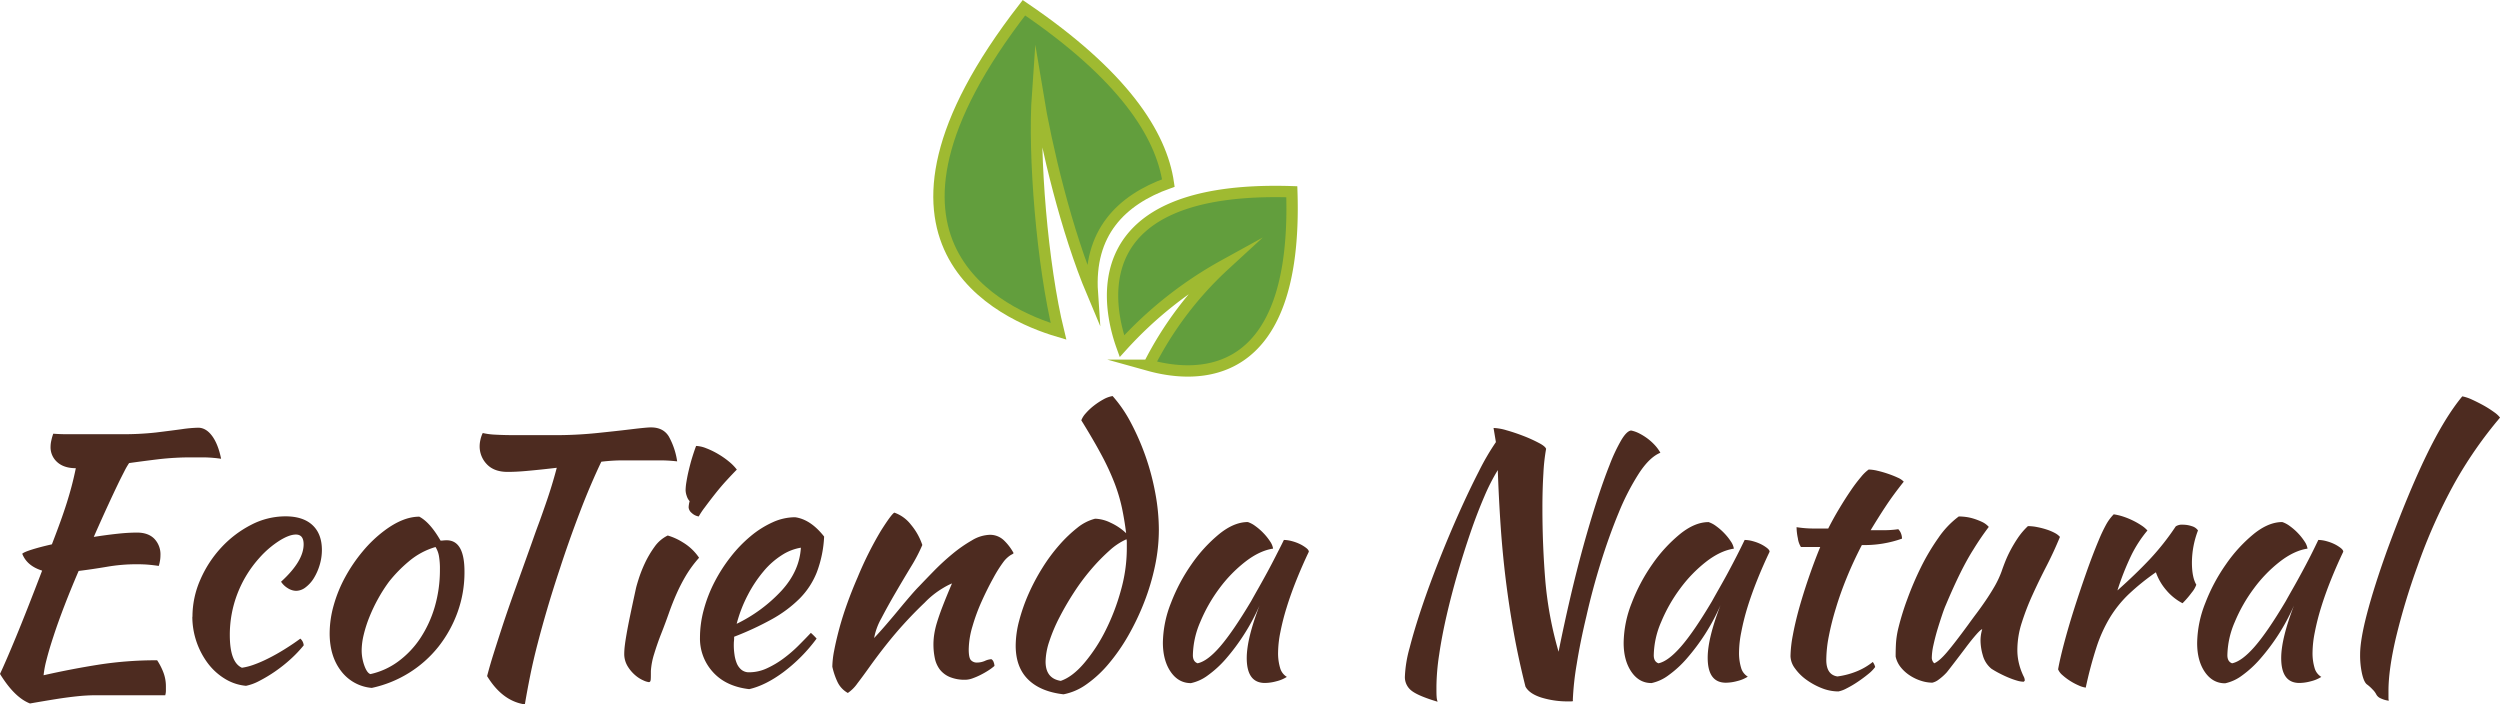 <svg xmlns="http://www.w3.org/2000/svg" viewBox="0 0 1112.54 313.48"><defs><style>.cls-1{fill:#629e3d;stroke:#9fba31;stroke-miterlimit:10;stroke-width:5.05px;fill-rule:evenodd;}.cls-2{isolation:isolate;}.cls-3{fill:#4d2b20;}</style></defs><g id="Layer_2" data-name="Layer 2"><g id="Layer_1-2" data-name="Layer 1"><g id="SvgjsG3979"><path class="cls-1" d="M471.05,147.45c-24.95-7.38-96.92-39-15.38-144,44.12,29.95,61.12,56.27,64.27,78-21.11,7.55-35.65,22.24-33.83,48.85C474.6,103,465.6,65.18,461.73,41.61,459.79,69.14,463.87,118.11,471.05,147.45Z"/><path class="cls-1" d="M499.27,154.07c-6.06-16.87-18.69-71.77,75.61-68.74,2.79,86.22-42.91,83-63.66,77.22A155.5,155.5,0,0,1,544.85,118,175.91,175.91,0,0,0,499.27,154.07Z"/></g><g class="cls-2"><path class="cls-3" d="M60.9,237q5,0,7.72,2.7a10,10,0,0,1,2.78,7.5,13.21,13.21,0,0,1-.23,2.47,14,14,0,0,1-.52,2.18c-1.3-.2-2.75-.38-4.35-.53s-3.5-.22-5.7-.22a77.57,77.57,0,0,0-13.05,1.13Q41,253.34,35,254.08q-3.45,8-6.3,15.4t-4.87,13.6c-1.36,4.1-2.4,7.66-3.16,10.66a43.73,43.73,0,0,0-1.27,6.76q12.15-2.76,24.53-4.72a167,167,0,0,1,26-1.95,27.66,27.66,0,0,1,2.77,5.39,17.32,17.32,0,0,1,1.13,6.27v1.9a7.2,7.2,0,0,1-.3,2H43.12a84,84,0,0,0-8.92.48c-3,.32-6.18.74-9.53,1.28s-7.12,1.17-11.32,1.91Q6.45,310.4,0,299.9q2.55-5.4,7.12-16.45t11.63-29.52q-6.75-2.1-8.85-7.5.75-.75,4.35-1.88t8.85-2.32q2.25-5.85,3.82-10.2t2.78-8.18c.8-2.55,1.52-5,2.18-7.5s1.27-5.12,1.87-8q-5.25,0-8.25-2.67a8.81,8.81,0,0,1-3-6.92,13.05,13.05,0,0,1,.38-2.9A21.47,21.47,0,0,1,23.7,193q3,.23,5.77.23h25a132.27,132.27,0,0,0,14.93-.76Q76,191.66,80.85,191a58.31,58.31,0,0,1,7.35-.66q3.45,0,6.15,3.61t4.05,10.21a60.33,60.33,0,0,0-7.57-.62H85.65a126.1,126.1,0,0,0-15.07.82q-6.84.83-13.13,1.72c-.6.9-1.28,2-2,3.43s-1.72,3.34-2.92,5.83-2.68,5.63-4.42,9.41-3.88,8.51-6.38,14.19q5.7-.9,10.72-1.43A83.7,83.7,0,0,1,60.9,237Z"/><path class="cls-3" d="M85.65,274.48a40.71,40.71,0,0,1,3.53-16.58,50.68,50.68,0,0,1,9.3-14.25,47.72,47.72,0,0,1,13.2-10.05,33.12,33.12,0,0,1,15.37-3.82q7.8,0,12,3.9t4.2,11.1a23.19,23.19,0,0,1-1,6.67,24.6,24.6,0,0,1-2.55,5.78,14.77,14.77,0,0,1-3.68,4.12,7,7,0,0,1-4.2,1.58,7.09,7.09,0,0,1-3.67-1.13,9.46,9.46,0,0,1-3.08-2.92q10.05-9.15,10.05-16.65,0-4.35-3.45-4.35-3,0-7.5,2.85a42.43,42.43,0,0,0-8.7,7.5,51.45,51.45,0,0,0-9.82,16,50.78,50.78,0,0,0-3.38,18.38q0,12.15,5.4,14.55a27.1,27.1,0,0,0,5.25-1.35A55.76,55.76,0,0,0,119.4,293c2.3-1.14,4.67-2.47,7.13-4s4.82-3.1,7.12-4.8a4.36,4.36,0,0,1,1.5,3,55.74,55.74,0,0,1-5.85,6.15,64.92,64.92,0,0,1-6.9,5.47,62.9,62.9,0,0,1-7,4.2,21.8,21.8,0,0,1-5.93,2.18,21.58,21.58,0,0,1-9.3-3.08,27.11,27.11,0,0,1-7.58-6.82,34.74,34.74,0,0,1-7-20.85Z"/><path class="cls-3" d="M165.45,306.13a19.05,19.05,0,0,1-13.65-7.5q-5.1-6.6-5.1-16.8a46.26,46.26,0,0,1,1.8-12.45,60,60,0,0,1,5.1-12.53,70.29,70.29,0,0,1,7.8-11.47,56.81,56.81,0,0,1,9.75-9.3q8.25-6.15,15.45-6.15,4.8,2.55,9.45,10.65a9.25,9.25,0,0,0,1.35-.08,13.47,13.47,0,0,1,1.35-.07q8,0,7.95,14.1a52.08,52.08,0,0,1-3.08,17.92,54.65,54.65,0,0,1-8.54,15.38A51.25,51.25,0,0,1,182,299.45,51.91,51.91,0,0,1,165.45,306.13Zm7.65-47.25a68.86,68.86,0,0,0-4.8,7.5,72.3,72.3,0,0,0-3.9,8.17,56.42,56.42,0,0,0-2.55,7.95,30.21,30.21,0,0,0-.9,6.83,20,20,0,0,0,1.2,6.9q1.2,3.3,2.7,3.75a32.59,32.59,0,0,0,12.38-5.63A40.87,40.87,0,0,0,187,284.08a51.63,51.63,0,0,0,6.45-13.95,58.36,58.36,0,0,0,2.32-16.65,32.9,32.9,0,0,0-.45-6.15,11.34,11.34,0,0,0-1.5-3.9,32.31,32.31,0,0,0-11.77,6.3A61.39,61.39,0,0,0,173.1,258.88Z"/><path class="cls-3" d="M225.9,210q-6,0-9.22-3.38a11.42,11.42,0,0,1-3.23-8.2,13.34,13.34,0,0,1,.38-2.86,12.43,12.43,0,0,1,1-2.86,31,31,0,0,0,5.78.74q3.82.21,8.92.21h17.33a180.17,180.17,0,0,0,18.52-.91q8.85-.9,15.6-1.72t8.7-.82q5.55,0,8,4.12a32.43,32.43,0,0,1,3.67,11,67.26,67.26,0,0,0-7.72-.45h-16.2a81.54,81.54,0,0,0-9.83.6q-2.1,4.36-4.65,10.3t-5,12.41c-1.65,4.32-3.23,8.6-4.73,12.87s-2.8,8.09-3.9,11.5q-3.3,9.93-5.77,18.35t-4.35,15.72q-1.89,7.29-3.23,13.91t-2.4,12.94q-10.05-1.5-16.8-12.6,1.2-4.65,2.93-10.13t4-12.45q2.31-7,5.47-15.82t7.2-20.1c1-2.8,2-5.72,3.15-8.78s2.18-6.07,3.23-9.07,2-5.9,2.85-8.7,1.57-5.35,2.17-7.65q-6.3.75-11.92,1.27C232.13,209.81,228.8,210,225.9,210Z"/><path class="cls-3" d="M277.8,290.83a31.81,31.81,0,0,1,.23-3.38q.23-2,.82-5.4t1.58-8.17q1-4.8,2.47-11.55.3-1.5,1.35-4.8a58.42,58.42,0,0,1,2.78-7,45,45,0,0,1,4.2-7.12,15.5,15.5,0,0,1,5.92-5.1,26.36,26.36,0,0,1,6.75,3.07,22.79,22.79,0,0,1,7.2,6.83,52.09,52.09,0,0,0-5.77,7.8,77.5,77.5,0,0,0-4.2,8.1q-1.87,4.2-3.45,8.7t-3.53,9.45c-1.1,2.8-2.1,5.68-3,8.62a32.06,32.06,0,0,0-1.5,7.73c0,1.8,0,3.07-.07,3.82s-.33,1.13-.83,1.13a8.23,8.23,0,0,1-2.4-.75,14.43,14.43,0,0,1-3.67-2.33,16.65,16.65,0,0,1-3.38-4A10.53,10.53,0,0,1,277.8,290.83Zm28.65-65.1a12.31,12.31,0,0,1,.45-2.7,5.92,5.92,0,0,1-1.27-2.25,8.29,8.29,0,0,1-.53-2.7,24.77,24.77,0,0,1,.38-3.68c.25-1.55.57-3.22,1-5s.9-3.68,1.5-5.63,1.2-3.72,1.8-5.32a13.44,13.44,0,0,1,4.43,1A35.18,35.18,0,0,1,319.5,202a36.21,36.21,0,0,1,4.95,3.45,20.79,20.79,0,0,1,3.45,3.53q-1.65,1.65-4.35,4.57c-1.8,1.95-3.55,4-5.25,6.15s-3.25,4.18-4.65,6.08a33.81,33.81,0,0,0-2.7,4.05,5.85,5.85,0,0,1-3.15-1.58A3.52,3.52,0,0,1,306.45,225.73Z"/><path class="cls-3" d="M366.75,238.78a51.42,51.42,0,0,1-3.3,16,34.74,34.74,0,0,1-7.72,11.7,55.65,55.65,0,0,1-12.23,9.08,133.48,133.48,0,0,1-16.8,7.8c0,.6,0,1.23-.07,1.87s-.08,1.33-.08,2a28.65,28.65,0,0,0,.3,4,16,16,0,0,0,1,3.9,7.44,7.44,0,0,0,2.1,2.92,5.21,5.21,0,0,0,3.45,1.13,18.79,18.79,0,0,0,7.95-1.8,41.07,41.07,0,0,0,7.43-4.43,59.84,59.84,0,0,0,6.6-5.7c2-2,3.87-3.92,5.47-5.62a30.57,30.57,0,0,1,2.55,2.55,72.11,72.11,0,0,1-14.77,14.92q-8,5.93-15.23,7.58-10.35-1.2-16.12-7.58a22.09,22.09,0,0,1-5.78-15.37,47.51,47.51,0,0,1,1.73-12.53,61.38,61.38,0,0,1,4.8-12.3,70,70,0,0,1,7.2-11.17,59.29,59.29,0,0,1,8.85-9.15,42.66,42.66,0,0,1,9.75-6.15,24.23,24.23,0,0,1,10-2.25Q360.75,231.13,366.75,238.78Zm-10.35,4.95A22.23,22.23,0,0,0,348,247a35.1,35.1,0,0,0-8.17,7.2,57.19,57.19,0,0,0-7,10.5,60.5,60.5,0,0,0-5,12.9,66.93,66.93,0,0,0,20-14.78Q355.8,254.08,356.4,243.73Z"/><path class="cls-3" d="M398,228.13a16,16,0,0,1,7.35,5.32,27.83,27.83,0,0,1,5.1,9.08,72.23,72.23,0,0,1-5.1,9.75q-3.45,5.7-6.9,11.62t-6.23,11.25a28.2,28.2,0,0,0-3.22,8.78c1.6-1.7,3.38-3.68,5.32-5.93s3.85-4.5,5.7-6.75,3.58-4.29,5.18-6.15,2.85-3.22,3.75-4.12q2.85-3,6.75-7a105.49,105.49,0,0,1,8.18-7.5,61.3,61.3,0,0,1,8.62-6A16.33,16.33,0,0,1,440.4,238a8.88,8.88,0,0,1,6.52,2.62,22.87,22.87,0,0,1,4.13,5.48c0,.2-.38.47-1.13.82a12.59,12.59,0,0,0-3.22,2.93A59.26,59.26,0,0,0,442,257.3q-2.62,4.72-5.09,10.2a82.62,82.62,0,0,0-4.13,11.18A37.55,37.55,0,0,0,431.1,289c0,2.5.32,4.1,1,4.8a3.57,3.57,0,0,0,2.77,1.05,9,9,0,0,0,3.45-.75,8,8,0,0,1,2.85-.75,2.25,2.25,0,0,1,1,1.27,5,5,0,0,1,.38,1.73,23.45,23.45,0,0,1-2.85,2.1,38.44,38.44,0,0,1-3.45,1.95,29.82,29.82,0,0,1-3.53,1.5,9.47,9.47,0,0,1-3.07.6,17.16,17.16,0,0,1-7.13-1.28,11,11,0,0,1-4.35-3.37,12.56,12.56,0,0,1-2.17-5,30.35,30.35,0,0,1-.3-10.27,37,37,0,0,1,1.2-5.33c.6-2,1.45-4.5,2.55-7.35s2.5-6.27,4.2-10.27a30.38,30.38,0,0,0-4.05,2.1,38.53,38.53,0,0,0-8.1,6.45,182.23,182.23,0,0,0-12.68,13.35q-5.62,6.6-11.47,14.7-3.3,4.65-5.78,7.87a16.77,16.77,0,0,1-4.27,4.28,11,11,0,0,1-4.65-5,31.76,31.76,0,0,1-2.25-6.67,40,40,0,0,1,.82-7.2q.82-4.35,2.25-9.68T377,268.63q2.1-5.85,4.65-11.7A157.91,157.91,0,0,1,392,236.23Q396.75,228.73,398,228.13Z"/><path class="cls-3" d="M487.35,230.83a16.84,16.84,0,0,1,6.9,1.8,25.37,25.37,0,0,1,6.9,4.65q-.75-6-1.88-11.33a74.06,74.06,0,0,0-3.3-11,110.34,110.34,0,0,0-5.77-12.45q-3.6-6.75-9-15.45a9.86,9.86,0,0,1,2-3.15,25.88,25.88,0,0,1,3.6-3.38,32,32,0,0,1,4.2-2.77,12.6,12.6,0,0,1,4.13-1.5,58.85,58.85,0,0,1,8,11.62,109,109,0,0,1,11,31.58,90.33,90.33,0,0,1,1.58,16.35A78.35,78.35,0,0,1,514,251.83a101.15,101.15,0,0,1-4.8,16.12,110.9,110.9,0,0,1-7.12,14.93,83.67,83.67,0,0,1-8.78,12.6,51.42,51.42,0,0,1-9.82,9.07,25.93,25.93,0,0,1-10.2,4.43q-10.35-1.2-15.83-6.68T452,287.23a43.91,43.91,0,0,1,1.57-11.1,79.28,79.28,0,0,1,4.2-11.93,92.33,92.33,0,0,1,6.15-11.55,77,77,0,0,1,7.5-10.12,59.79,59.79,0,0,1,8-7.65A20.71,20.71,0,0,1,487.35,230.83ZM472.05,303q5.25-1.8,10.5-8A72.45,72.45,0,0,0,492,280.55a96.06,96.06,0,0,0,6.82-17.85,69.06,69.06,0,0,0,2.63-18.37v-3.15a4.93,4.93,0,0,0-.15-1.2,28.21,28.21,0,0,0-7.65,5.1,85.9,85.9,0,0,0-8.1,8.32,96.27,96.27,0,0,0-7.65,10.28,127.13,127.13,0,0,0-6.45,11.1,71.86,71.86,0,0,0-4.5,10.65,29.75,29.75,0,0,0-1.65,9Q465.3,301.93,472.05,303Z"/><path class="cls-3" d="M571.35,240.28a14.75,14.75,0,0,1,3.52.52,20.1,20.1,0,0,1,3.68,1.35,16.19,16.19,0,0,1,2.77,1.73c.75.6,1.13,1.15,1.13,1.65q-3,6.3-5.55,12.67t-4.35,12.23a103.65,103.65,0,0,0-2.78,10.95,48,48,0,0,0-1,8.85,22.91,22.91,0,0,0,.9,7,6.71,6.71,0,0,0,3,4,15.49,15.49,0,0,1-4.65,1.95,20.28,20.28,0,0,1-5.1.75q-8.1,0-8.1-11.1,0-8.55,5.7-23.4a90.85,90.85,0,0,1-6.9,12.92A92.09,92.09,0,0,1,545.7,293a47.35,47.35,0,0,1-8.18,7.54A19.27,19.27,0,0,1,530,304q-5.55,0-9-5T517.5,286.1a49.44,49.44,0,0,1,3.6-17.77A79.78,79.78,0,0,1,530.32,251a65.6,65.6,0,0,1,12.23-13.33q6.6-5.35,12.75-5.35a11.79,11.79,0,0,1,3.37,1.8,25.46,25.46,0,0,1,3.6,3.14,24.6,24.6,0,0,1,2.93,3.66,7.93,7.93,0,0,1,1.35,3.22q-6,.9-12.38,5.84a61,61,0,0,0-11.55,11.89,70,70,0,0,0-8.47,14.89,38.76,38.76,0,0,0-3.3,14.82c0,1.89.7,3.09,2.1,3.59q4.35-.9,10-7.43t13.8-20.17q1.5-2.7,3.37-6t3.83-6.9c1.3-2.4,2.57-4.82,3.82-7.28S570.25,242.58,571.35,240.28Z"/><path class="cls-3" d="M639.75,312.28q-8.57-2.55-11.55-4.88a7.59,7.59,0,0,1-3-6.37,55,55,0,0,1,2.09-12.68q2.1-8.18,5.48-18.22t7.73-21q4.34-10.95,8.84-21t8.78-18.38a108.54,108.54,0,0,1,7.58-13l-1.05-6.3a23.5,23.5,0,0,1,5.85,1.05c2.49.7,5,1.55,7.57,2.55a62.24,62.24,0,0,1,6.75,3.07c1.95,1,3,1.93,3.22,2.63a85,85,0,0,0-1.2,10.87q-.45,7.29-.44,15.53,0,16.35,1.27,32a163.49,163.49,0,0,0,5.92,31.88q2.4-12,5.18-23.93t5.77-22.8q3-10.87,6-20.17t5.78-16.28a75.68,75.68,0,0,1,5.18-11c1.59-2.64,3-4.07,4.34-4.27a14.14,14.14,0,0,1,3.61,1.27,25.89,25.89,0,0,1,3.75,2.33,24.09,24.09,0,0,1,3.3,3,18.09,18.09,0,0,1,2.4,3.3q-4.81,1.95-9.53,9.15a107,107,0,0,0-9,17.47q-4.27,10.29-8,22.28T706,274.1q-2.78,11.63-4.35,21.53a124.46,124.46,0,0,0-1.72,15.9.61.61,0,0,0,.14.45,3,3,0,0,1-1,.15h-1a39.62,39.62,0,0,1-12.22-1.73c-3.55-1.15-5.88-2.77-7-4.87q-3.17-12.6-5.25-24.3t-3.53-23.4q-1.43-11.7-2.25-23.63t-1.28-25a88.33,88.33,0,0,0-6,11.77c-2.09,4.86-4.15,10.18-6.14,16s-3.93,11.9-5.78,18.3-3.48,12.65-4.88,18.75-2.5,11.87-3.29,17.32a98.35,98.35,0,0,0-1.21,14.18c0,2.1,0,3.6.08,4.5A8.33,8.33,0,0,0,639.75,312.28Z"/><path class="cls-3" d="M777.6,270.43q1.8-5.85,4.35-12.23t5.55-12.67c0-.5-.38-1.05-1.13-1.65a16.19,16.19,0,0,0-2.77-1.73,20.1,20.1,0,0,0-3.68-1.35,14.75,14.75,0,0,0-3.52-.52c-1.11,2.3-2.28,4.68-3.53,7.12s-2.53,4.88-3.82,7.28-2.58,4.7-3.83,6.9-2.38,4.2-3.37,6q-8.1,13.65-13.8,20.17t-10,7.43c-1.41-.5-2.1-1.7-2.1-3.59a38.76,38.76,0,0,1,3.3-14.82,70,70,0,0,1,8.47-14.89A61,61,0,0,1,759.22,250q6.38-4.94,12.38-5.84a7.93,7.93,0,0,0-1.35-3.22,24.6,24.6,0,0,0-2.93-3.66,25.46,25.46,0,0,0-3.6-3.14,11.92,11.92,0,0,0-3.37-1.8q-6.15,0-12.75,5.35A65.6,65.6,0,0,0,735.37,251a79.78,79.78,0,0,0-9.22,17.32,49.44,49.44,0,0,0-3.6,17.77q0,7.84,3.45,12.88t9,5a19.27,19.27,0,0,0,7.57-3.51,47.35,47.35,0,0,0,8.18-7.54,93.25,93.25,0,0,0,8-10.68,91.87,91.87,0,0,0,6.9-12.92q-5.72,14.85-5.7,23.4,0,11.1,8.1,11.1a20.28,20.28,0,0,0,5.1-.75,15.49,15.49,0,0,0,4.65-1.95,6.67,6.67,0,0,1-3-4,22.91,22.91,0,0,1-.9-7,48,48,0,0,1,1-8.85A103.65,103.65,0,0,1,777.6,270.43Z"/><path class="cls-3" d="M801.45,243.43a9.51,9.51,0,0,1-1.36-3.83,25.43,25.43,0,0,1-.59-5,49.14,49.14,0,0,0,7.5.6h6.59q2.25-4.45,4.88-8.83t5.1-8a69.1,69.1,0,0,1,4.65-6.16,17.47,17.47,0,0,1,3.37-3.26,18.06,18.06,0,0,1,3.83.52q2.33.54,4.72,1.35t4.36,1.73a8,8,0,0,1,2.7,1.8q-4.5,5.65-7.73,10.5t-7,11.1h6.07a43.8,43.8,0,0,0,6.22-.45,5.5,5.5,0,0,1,1.21,1.87,6.44,6.44,0,0,1,.45,2.33,49.59,49.59,0,0,1-17.86,2.85q-3.75,7.22-6.67,14.36T817,270.65a119.65,119.65,0,0,0-3.15,12.49,56.26,56.26,0,0,0-1.12,10.52q0,6.61,4.94,7.37a34.8,34.8,0,0,0,8.56-2.25,28.48,28.48,0,0,0,7.19-4.2,6.28,6.28,0,0,1,1.06,2.25,16.32,16.32,0,0,1-3.08,3.13q-2.18,1.79-4.73,3.5a44.43,44.43,0,0,1-4.94,2.9,12.77,12.77,0,0,1-3.61,1.34,20.06,20.06,0,0,1-7.5-1.5,31,31,0,0,1-6.82-3.75,21.76,21.76,0,0,1-5-5,9.47,9.47,0,0,1-2-5.48,53.86,53.86,0,0,1,1-9.09q1-5.48,2.77-11.94c1.21-4.3,2.6-8.81,4.21-13.51s3.34-9.37,5.25-14Z"/><path class="cls-3" d="M886.19,297.58a11.64,11.64,0,0,1-3.82-6,24.19,24.19,0,0,1-1-6.15,17.17,17.17,0,0,1,.75-5.4c-.4,0-1.3.8-2.7,2.39s-2.92,3.49-4.57,5.69-3.28,4.33-4.88,6.42-2.8,3.64-3.6,4.64a23.8,23.8,0,0,1-3.67,3.29,7.32,7.32,0,0,1-2.78,1.34,16.42,16.42,0,0,1-5-.83,20,20,0,0,1-4.95-2.34,17.29,17.29,0,0,1-4.05-3.62,11.45,11.45,0,0,1-2.33-4.83q0-4.2.23-6.9a39.55,39.55,0,0,1,1-5.85,117,117,0,0,1,4-12.9,140.55,140.55,0,0,1,6.07-14.18,98.57,98.57,0,0,1,7.73-13,39.6,39.6,0,0,1,9.07-9.52,25.7,25.7,0,0,1,3.15.22,20.41,20.41,0,0,1,3.68.83,29.94,29.94,0,0,1,3.6,1.42,9.27,9.27,0,0,1,2.92,2.18,120.09,120.09,0,0,0-6.82,10q-5.48,8.55-12.23,24.6-.75,1.65-1.8,4.8t-2.1,6.6q-1,3.45-1.72,6.75a27.8,27.8,0,0,0-.68,5.25,3.45,3.45,0,0,0,.38,1.8,5.22,5.22,0,0,0,.67.9q2.25-.9,5.7-4.95t9.6-12.45q1.5-2.1,3.53-4.8c1.35-1.8,2.72-3.72,4.12-5.78s2.73-4.17,4-6.37a43.35,43.35,0,0,0,3.07-6.6c.4-1.2.93-2.63,1.58-4.28a51.81,51.81,0,0,1,2.4-5.17,60.35,60.35,0,0,1,3.3-5.48,31.06,31.06,0,0,1,4.42-5.17,21.49,21.49,0,0,1,4.2.45,35.66,35.66,0,0,1,4.28,1.12,22.15,22.15,0,0,1,3.52,1.5,8,8,0,0,1,2.25,1.73q-2.7,6.6-6,13t-6.15,12.67a109.36,109.36,0,0,0-4.8,12.38,39.59,39.59,0,0,0-2,12,25,25,0,0,0,.53,5.47,28.87,28.87,0,0,0,1.12,3.9c.4,1.05.78,1.93,1.13,2.63a4.17,4.17,0,0,1,.52,1.8q0,.15-.3.45a.43.43,0,0,1-.3.15,10.74,10.74,0,0,1-2.7-.45,32.66,32.66,0,0,1-3.67-1.28c-1.35-.55-2.7-1.17-4.05-1.87A40.57,40.57,0,0,1,886.19,297.58Z"/><path class="cls-3" d="M915.89,297.88q.75-4.35,2.63-11.48t4.42-15.15q2.55-8,5.4-16.12t5.55-14.55a70.4,70.4,0,0,1,3.45-7.28,21,21,0,0,1,3.3-4.42,24.92,24.92,0,0,1,4.35,1.05,33.16,33.16,0,0,1,4.35,1.8,32.31,32.31,0,0,1,3.75,2.17,13,13,0,0,1,2.55,2.18A54.64,54.64,0,0,0,948.52,247a118.67,118.67,0,0,0-6.23,15.75q8.1-7.2,14.33-13.8a112.29,112.29,0,0,0,11.62-14.7,5,5,0,0,1,3.15-.75,12.29,12.29,0,0,1,4.05.67,4.94,4.94,0,0,1,2.7,1.88,40.38,40.38,0,0,0-2.7,14.25q0,6.6,1.95,9.9a11.29,11.29,0,0,1-2,3.45,41.83,41.83,0,0,1-4.13,4.8,23.86,23.86,0,0,1-7.2-5.78,24.45,24.45,0,0,1-4.65-8,103.74,103.74,0,0,0-12,9.67,51.61,51.61,0,0,0-8.47,10.5,64,64,0,0,0-6,13.28A179.1,179.1,0,0,0,928.19,306a11.43,11.43,0,0,1-3.22-1,26.93,26.93,0,0,1-3.75-2,25.3,25.3,0,0,1-3.38-2.55A6.93,6.93,0,0,1,915.89,297.88Z"/><path class="cls-3" d="M1031.69,240.28a14.82,14.82,0,0,1,3.53.52,20,20,0,0,1,3.67,1.35,16.3,16.3,0,0,1,2.78,1.73c.75.6,1.12,1.15,1.12,1.65q-3,6.3-5.55,12.67t-4.35,12.23a103.47,103.47,0,0,0-2.77,10.95,47.24,47.24,0,0,0-1,8.85,22.91,22.91,0,0,0,.9,7,6.71,6.71,0,0,0,3,4,15.49,15.49,0,0,1-4.65,1.95,20.28,20.28,0,0,1-5.1.75q-8.1,0-8.1-11.1,0-8.55,5.7-23.4a90.85,90.85,0,0,1-6.9,12.92,92.09,92.09,0,0,1-8,10.68,47.31,47.31,0,0,1-8.17,7.54,19.31,19.31,0,0,1-7.58,3.51q-5.55,0-9-5t-3.45-12.88a49.44,49.44,0,0,1,3.6-17.77A79.82,79.82,0,0,1,990.67,251a65.56,65.56,0,0,1,12.22-13.33q6.6-5.35,12.75-5.35a12,12,0,0,1,3.38,1.8,25.46,25.46,0,0,1,3.6,3.14,25.17,25.17,0,0,1,2.92,3.66,7.93,7.93,0,0,1,1.35,3.22q-6,.9-12.37,5.84A60.73,60.73,0,0,0,1003,261.88a70,70,0,0,0-8.48,14.89,38.76,38.76,0,0,0-3.3,14.82c0,1.89.7,3.09,2.1,3.59q4.35-.9,10.05-7.43t13.8-20.17c1-1.8,2.12-3.8,3.38-6s2.52-4.5,3.82-6.9,2.58-4.82,3.83-7.28S1030.59,242.58,1031.69,240.28Z"/><path class="cls-3" d="M1050.29,291.28q0-6.6,3.15-18.53t8.85-27.82q9.3-25.35,17.47-42.23t16-26.32a18.58,18.58,0,0,1,4.43,1.5c1.74.8,3.47,1.68,5.17,2.62a45.41,45.41,0,0,1,4.58,2.93,11.93,11.93,0,0,1,2.62,2.4,184.75,184.75,0,0,0-20.55,29.7,244,244,0,0,0-16.2,36.45,297.5,297.5,0,0,0-9.6,31.87q-3.3,14.17-3.3,23.63v3.15a4.93,4.93,0,0,0,.15,1.2,11.75,11.75,0,0,1-3.6-1.05,3.85,3.85,0,0,1-2-1.8,8.35,8.35,0,0,0-1.65-2.18,17.33,17.33,0,0,0-2.4-2.17q-1.35-.9-2.25-4.73A37.72,37.72,0,0,1,1050.29,291.28Z"/></g></g></g></svg>